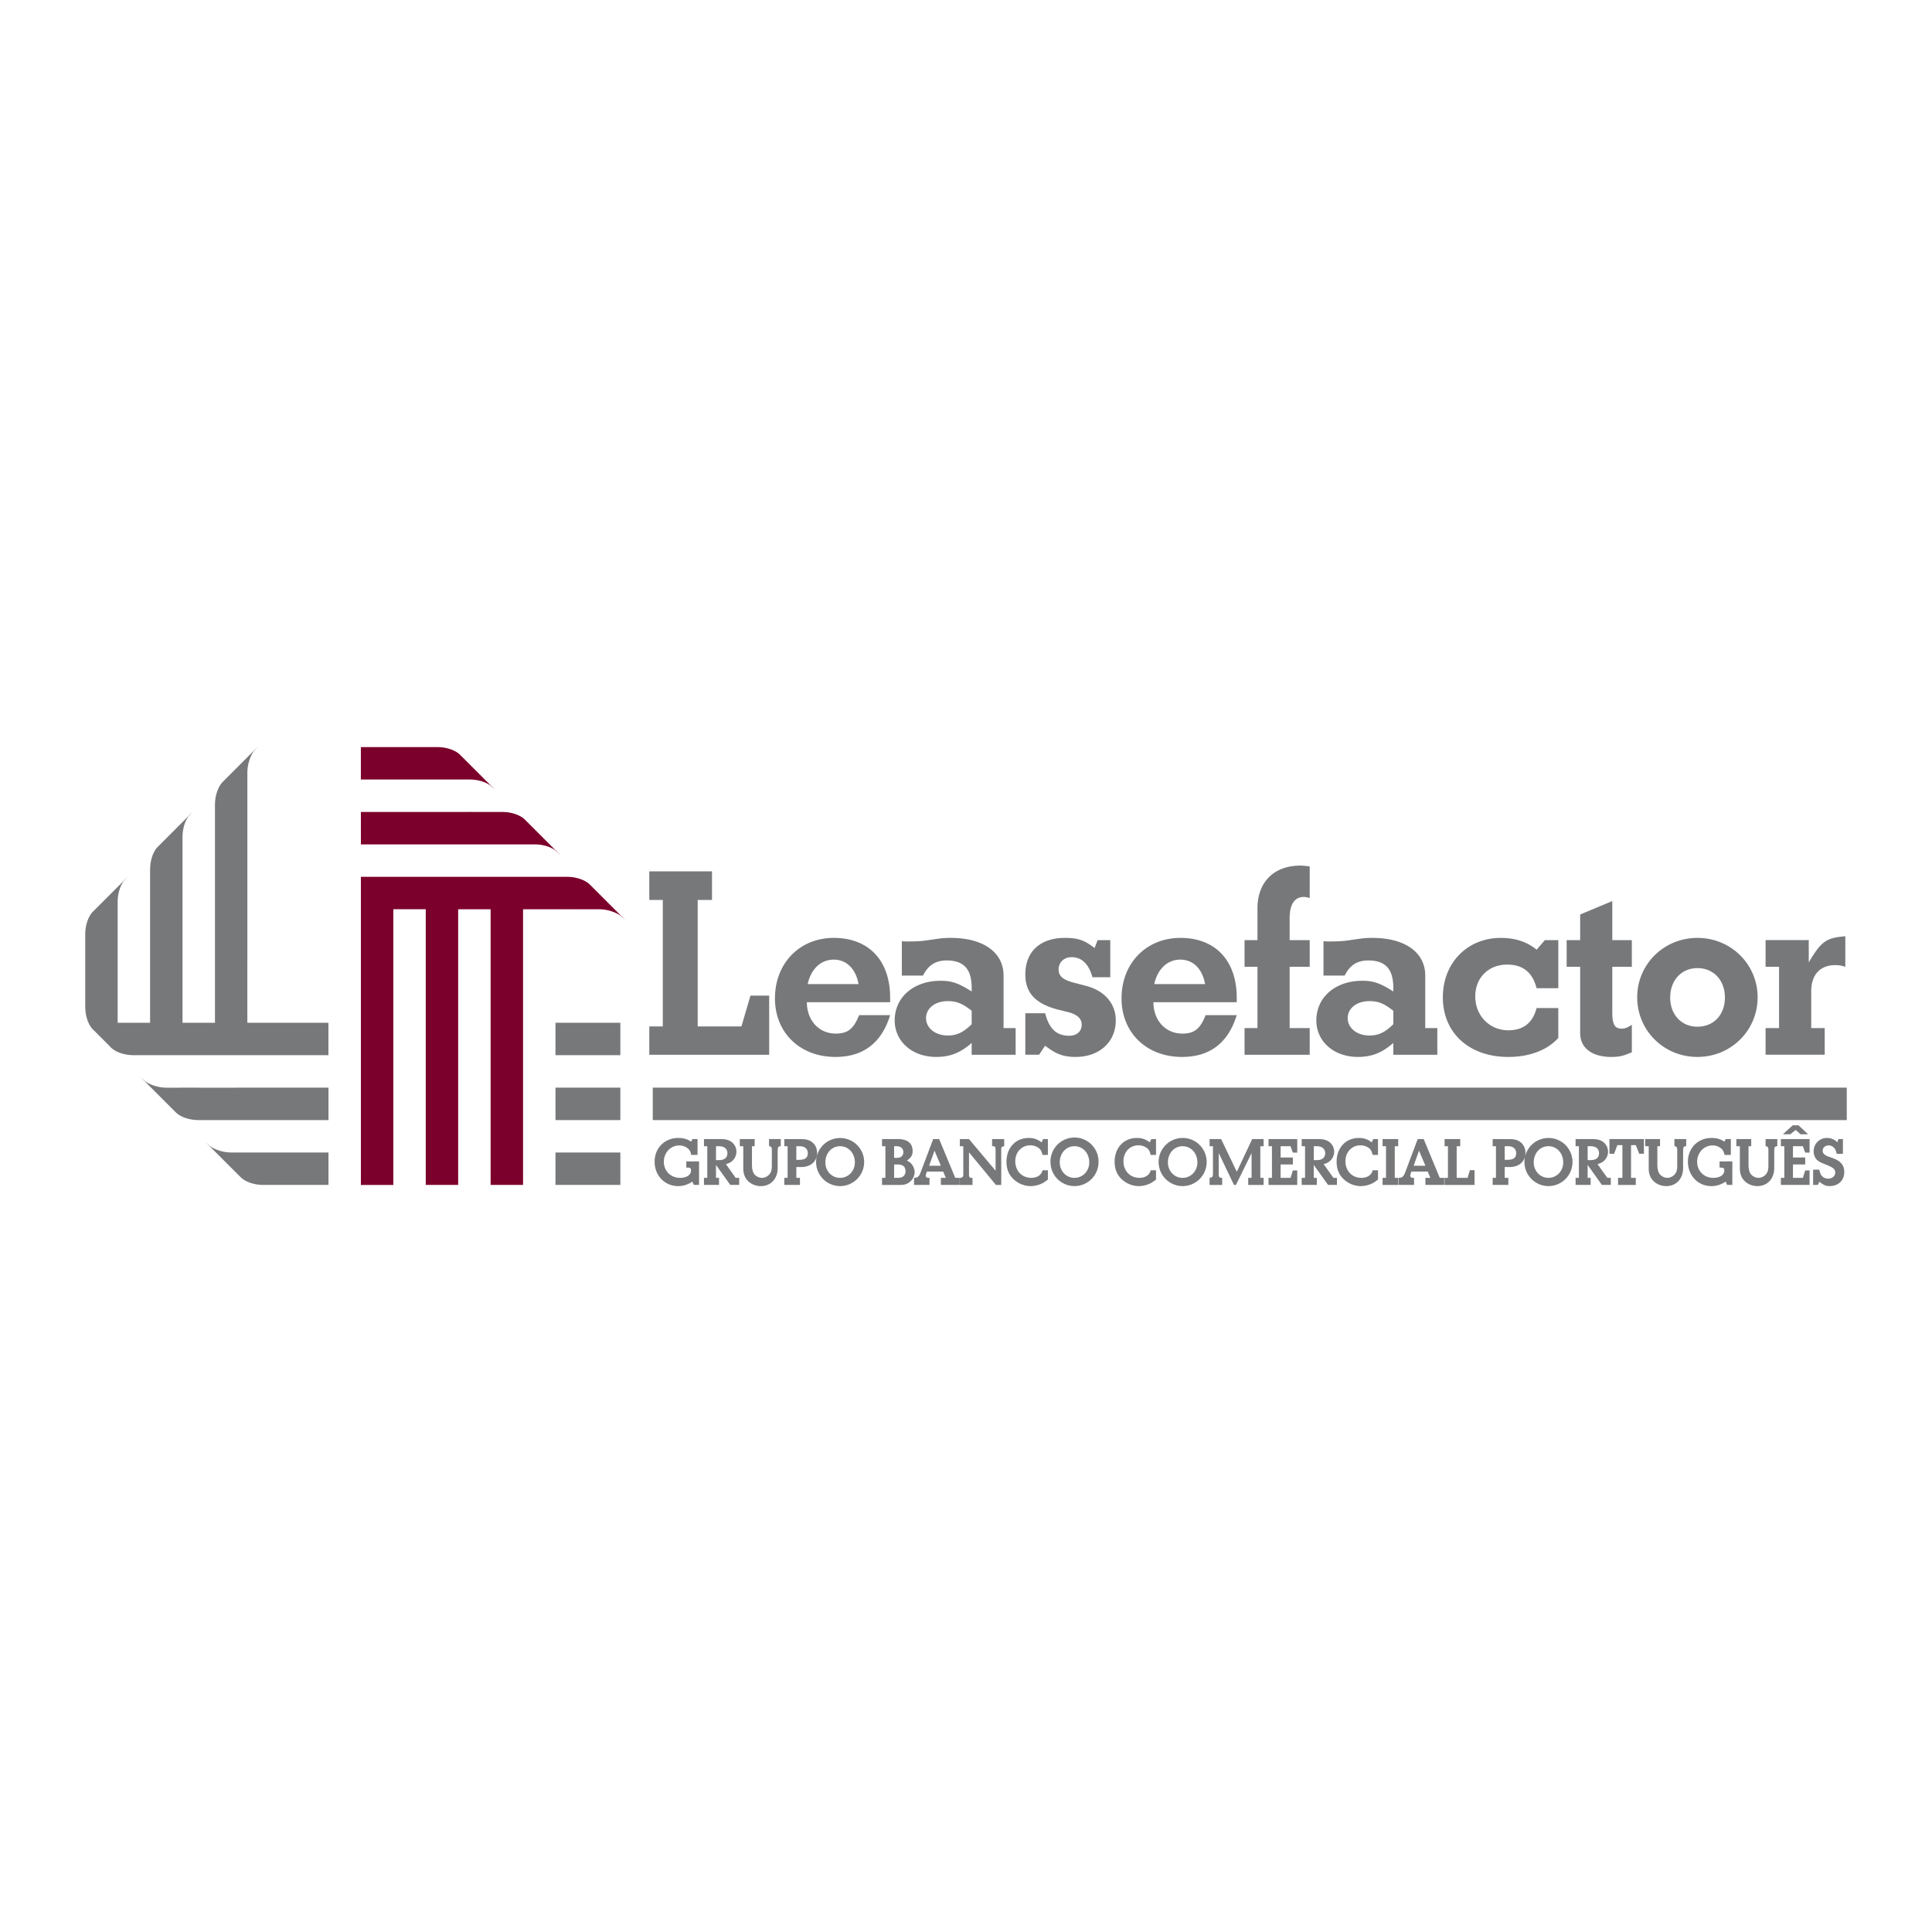 <svg xmlns="http://www.w3.org/2000/svg" width="2500" height="2500" viewBox="0 0 192.756 192.756"><g fill-rule="evenodd" clip-rule="evenodd"><path fill="#fff" d="M0 0h192.756v192.756H0V0z"/><path d="M61.38 90.784l-.69-.689-.004-.006-1.753-1.751-.134-.134-.005-.006-.053-.044-.006-.005c-.003-.002-.005-.006-.01-.008-.01-.009-.027-.019-.038-.027-.033-.026-.064-.052-.099-.075a1.57 1.57 0 0 0-.077-.046c-.026-.019-.054-.035-.083-.052a2.466 2.466 0 0 0-.246-.128c-.023-.013-.053-.022-.079-.033a3.228 3.228 0 0 0-.22-.085l-.123-.04a2.993 2.993 0 0 0-.217-.055.937.937 0 0 0-.086-.026l-.042-.009c-.029-.006-.057-.01-.088-.015a.99.99 0 0 0-.062-.011l-.083-.013c-.024-.003-.049-.005-.075-.011-.024-.004-.049-.006-.075-.009a1.25 1.25 0 0 0-.086-.008l-.068-.005-.103-.006c-.021-.001-.039-.003-.059-.003-.053-.002-.106-.004-.163-.004H53.5l-.002-.003c-.058.003-.119.003-.178.003H36.006v30.742h3.235V90.714h3.237v27.506h3.234V90.718h.008-.008v-.003h.008v.003h3.229v27.503h3.236v-10.078l.004-.002a1.947 1.947 0 0 1-.004-.17V90.718h4.374l.116-.002h.066l.002.002h3.047c.494 0 .979.105 1.394.264.272.102.514.227.708.359l.43.393c.017.013.033.028.118.11l-1.06-1.06zM44.745 84.245h8.574c.055 0 .11.002.162.003l.057.002c.033.001.07.003.103.007.024 0 .046.003.066.003.031.004.062.005.092.009.023.004.047.006.069.008l.083.011c.024.005.049.007.073.011a.523.523 0 0 0 .077.015c.023.006.05.01.073.015l.068.015.079.016c.005 0 .009.002.013.004.075.018.148.04.22.061.01.003.021.005.03.009.033.011.062.02.094.033.013.004.024.007.037.013.029.009.061.022.09.033a.222.222 0 0 1 .031.014c.033.013.062.025.092.04l.026.011c.031.015.062.027.092.046a2.104 2.104 0 0 1 .307.179l.498.46c.016.013.033.026.049.041l-3.437-3.438-.001-.001-.134-.133-.003-.004a2.372 2.372 0 0 0-.5-.336l-.013-.007-.092-.042a.182.182 0 0 0-.028-.011.838.838 0 0 0-.121-.054.801.801 0 0 1-.09-.035c-.015-.003-.026-.009-.037-.013l-.094-.032-.029-.008a2.56 2.56 0 0 0-.221-.061c-.003-.002-.009-.002-.013-.004a1.008 1.008 0 0 1-.079-.018.746.746 0 0 1-.068-.015c-.025-.006-.051-.009-.075-.015l-.075-.012-.073-.012-.083-.011-.071-.007c-.028-.004-.059-.005-.088-.009-.024-.002-.046-.002-.068-.005-.035-.002-.068-.004-.103-.004a.299.299 0 0 0-.057-.006c-.053-.002-.106-.004-.156-.004-.003.002-.005 0-.007 0h-3.053l-.003-.003a5.314 5.314 0 0 1-.18.003H36.006v1.437l-.004.005c.002.059.004.118.004.177v1.619h8.739zM49.087 78.489l-3.096-3.094a2.658 2.658 0 0 0-.14-.141 2.335 2.335 0 0 0-.501-.333l-.013-.007c-.03-.017-.061-.029-.092-.044l-.026-.011a1.873 1.873 0 0 1-.09-.04l-.033-.013c-.029-.011-.061-.024-.09-.033-.013-.006-.024-.009-.035-.013a.893.893 0 0 0-.095-.033l-.029-.009a4.545 4.545 0 0 0-.221-.061c-.005-.001-.009-.004-.013-.004-.025-.005-.053-.01-.079-.018l-.068-.013-.075-.014c-.024-.004-.051-.01-.076-.013a.728.728 0 0 0-.073-.014l-.083-.011-.071-.007-.09-.01a.688.688 0 0 0-.067-.003c-.032-.004-.069-.006-.102-.008l-.057-.001c-.053-.002-.106-.004-.162-.004h-.002.301-7.905v3.235h10.842c.055 0 .108.002.162.004l.055.002c.037.001.07.003.104.007.022 0 .042.002.066.006.031.002.059.003.092.007.022.002.046.007.068.01l.084.011.073.011c.024.004.049.01.073.013l.075.014.068.014c.027.005.053.015.079.02l.011.002c.075.019.148.039.222.061l.031.011.093.031a.703.703 0 0 0 .035.012c.031.013.061.023.09.036.013.004.024.01.033.013.029.013.062.024.09.038l.026.011c.031.017.062.029.093.046a2.524 2.524 0 0 1 .305.179c.057.04.38.351.431.391.017.015.031.029.05.044l-.268-.277z" fill="#7b002b"/><path d="M17.454 110.895l.134.135a.503.503 0 0 0 .052.039c.049.045.103.086.162.125.492.34 1.219.557 2.032.557h12.938v-3.236l-12.943.002c-.059-.002-.12 0-.18.002l-.003-.004-3.048.002c-.812-.002-1.606-.285-2.1-.625l-.43-.393c-.017-.014-.035-.027-.118-.109l3.504 3.505zM23.928 117.367l.132.131c.017.016.033.029.05.043.051.043.104.084.162.123.496.342 1.221.557 2.032.557h6.468v-3.236H26.3c-.061 0-.12 0-.178.004l-.005-.004h-3.048c-.812 0-1.606-.281-2.1-.623-.057-.039-.314-.281-.364-.326a.981.981 0 0 1-.118-.107l.992.99 2.449 2.448zM24.75 75.478l-.69.693-.005.003-1.751 1.752-.134.134-.007.007c-.015.015-.028.033-.042.049l-.005.01a.03.03 0 0 0-.005.007l-.031.041-.074.097c-.017.024-.031.051-.046.075-.018.03-.037.055-.051.083-.048.079-.09.161-.13.248l-.033.081c-.027.071-.057.141-.083.218a3.544 3.544 0 0 1-.041.123c-.02.072-.039.144-.057.217-.007.029-.019.057-.024.086a.247.247 0 0 1-.009.041 2.065 2.065 0 0 1-.017.09l-.009.062c-.006.028-.009.053-.013.081l-.009.076-.009.075-.011.088-.005.068-.006.104-.001.055c-.004.055-.004.11-.004.164v3.053l-.003.003.003.18v18.502H18.21V83.541c0-.055.002-.11.004-.163l.001-.055.006-.105.005-.066c.003-.032.005-.061.009-.09a2.717 2.717 0 0 1 .018-.155c.006-.025.009-.05.013-.071.003-.027.009-.054.013-.077.005-.028.009-.052.015-.075l.013-.068.019-.079.003-.013a4.62 4.62 0 0 1 .061-.218c.003-.011.005-.02.009-.029.009-.033.022-.064.033-.096l.011-.035a2.503 2.503 0 0 1 .048-.125c.015-.029.026-.059.041-.09.002-.009.007-.016.011-.025.015-.031.029-.063.044-.092l.007-.013c.051-.105.11-.202.172-.292l.459-.5.042-.048-.273.272-.784.783-2.377 2.381-.004.002-.132.13-.006.006c-.125.14-.237.308-.332.499l-.009.013c-.015.029-.029.062-.042.092-.004.009-.007.017-.013.026-.013.031-.027.061-.039.092-.003.011-.009.02-.013.032-.013.028-.024.06-.035.091-.003.011-.009.023-.015.036-.009.03-.02.061-.029.094l-.009.029a3.562 3.562 0 0 0-.062.221l-.002.011-.019.081c-.003.023-.009.044-.015.066a.663.663 0 0 1-.015.075c-.003.026-.009.051-.013.077l-.011.072a2.413 2.413 0 0 1-.011.084c-.002.022-.006.046-.007.07-.004.029-.006.061-.009.089a1.354 1.354 0 0 0-.005.068l-.006.102a.614.614 0 0 1-.003.059c-.002.052-.002.103-.002.156v3.058l-.003.004.003.178v12.032h-1.5c-.095 0-.188.002-.282.008l-.005-.006-.004-.002h-1.445V90.011v-.003c0-.051.002-.104.004-.159l.001-.056.006-.103a.523.523 0 0 1 .007-.068l.009-.09a.965.965 0 0 1 .008-.071l.011-.083.011-.071c.003-.025.009-.05.013-.077.003-.023.009-.05.012-.076.006-.022.01-.042.017-.064a1.07 1.07 0 0 1 .017-.079l.004-.013c.018-.077.039-.15.062-.222.002-.011.006-.021.009-.029.009-.032.021-.065.031-.094l.011-.035c.011-.031.024-.062.037-.094.003-.009.007-.021.013-.031l.037-.09c.004-.009.011-.017.011-.025.017-.032.031-.062.046-.094.002-.004.003-.008.007-.011a3.07 3.07 0 0 1 .172-.294c.039-.056.349-.379.391-.43.017-.017.029-.035.044-.052l-.275.275-3.096 3.096a1.54 1.54 0 0 0-.14.14 2.34 2.34 0 0 0-.332.497c-.004.006-.005.011-.007.015a1.3 1.3 0 0 0-.044.092c-.006.01-.007.019-.013.026l-.037.089c-.007.011-.011.024-.015.035-.013.03-.024.057-.035.09-.004.011-.007.022-.013.035-.009.031-.02.062-.031.094-.003.011-.005.022-.009.031a5.36 5.36 0 0 0-.062.221l-.002.011c-.007.025-.013.055-.019.081-.003.022-.009.042-.015.066-.003.026-.009.05-.013.075l-.013.078c-.006.024-.007.046-.011.074a1.422 1.422 0 0 0-.02.152c-.004.029-.006.059-.009.09a1.354 1.354 0 0 0-.005.068l-.006.103-.003.057c-.002.051-.002.106-.002.161v7.172l.004.004c0 .059.001.117.003.172l.002.057.007.109.005.068.009.098c.003.023.009.047.009.074l.015.086.011.074c.006.027.009.055.015.084l.015.076.016.076c.006.025.015.049.021.076a.757.757 0 0 1 .018.072l.022.076c.008.021.013.045.021.066.009.025.018.049.025.074l.022.064.027.072c.007.02.019.043.026.059.009.025.02.053.031.074a.65.65 0 0 0 .023.053l.035.072.026.051c.013.021.025.047.038.068l.028.047a.502.502 0 0 0 .041.064c.009.018.018.029.027.045l.019.025c.009.012.016.025.023.037a.507.507 0 0 1 .031.037l.044.061.011.012.011.014c.015.018.027.035.042.049l.033.033c.024.025.046.049.072.072l.029.029a.715.715 0 0 0 .04.035c.004 0 .006.002.009.004l1.529 1.531c.066.082.142.154.226.227.003.004.007.01.013.012.046.037.094.074.145.107.494.342 1.223.559 2.036.559h3.048l.003.004c.061-.002.118-.004.178-.004h16.18v-3.234h-8.089v-6.047h.002V80.297c0-.037 0-.075-.002-.112v-.065l.002-.004v-3.048c0-.492.104-.977.263-1.395.103-.268.228-.511.359-.706l.393-.43c.015-.017.027-.037.11-.119l-1.055 1.06zM55.421 118.221h6.472v-3.237h-6.472v3.237zM55.421 111.75h6.472v-3.234h-6.472v3.234zM55.421 105.277h6.472v-3.234h-6.472v3.234zM65.127 111.75h119.125v-3.234H65.127v3.234zM88.811 99.992h-8.309c0 1.811 1.204 3.129 2.878 3.129 1.207 0 1.785-.467 2.333-1.84h3.097c-.85 2.773-2.688 4.17-5.456 4.17-3.54 0-6.037-2.412-6.037-5.842 0-3.51 2.469-6.035 5.869-6.035 3.485 0 5.624 2.251 5.624 5.98v.438h.001zm74.533-.492c0-3.293 2.662-5.926 6.006-5.926 3.348 0 6.008 2.633 6.008 5.926 0 3.318-2.66 5.951-6.008 5.951-3.344 0-6.006-2.633-6.006-5.951zm-31.299-2.168v-3.429c.301.028.439.028.631.028.686 0 1.316-.028 1.838-.109l1.15-.165a8.583 8.583 0 0 1 1.262-.083c3.266 0 5.27 1.455 5.27 3.758v5.24h1.205v2.66h-4.389v-1.178c-1.152 1.014-2.195 1.396-3.539 1.396-2.387 0-4.141-1.535-4.141-3.648 0-2.303 1.893-3.951 4.582-3.951 1.123 0 1.811.25 3.098 1.07v-.354c0-1.895-.797-2.743-2.496-2.743-1.098 0-1.838.466-2.359 1.507h-2.112v.001zm-8.656 2.66h-8.312c0 1.811 1.207 3.129 2.881 3.129 1.207 0 1.781-.467 2.33-1.84h3.102c-.852 2.773-2.689 4.17-5.459 4.17-3.539 0-6.035-2.412-6.035-5.842 0-3.51 2.469-6.035 5.871-6.035 3.482 0 5.623 2.251 5.623 5.98v.438h-.001zm-33.412-2.66v-3.429c.303.028.438.028.631.028.685 0 1.316-.028 1.838-.109l1.151-.165a8.568 8.568 0 0 1 1.261-.083c3.264 0 5.268 1.455 5.268 3.758v5.24h1.205v2.66h-4.387v-1.178c-1.153 1.014-2.194 1.396-3.538 1.396-2.387 0-4.142-1.535-4.142-3.648 0-2.303 1.891-3.951 4.579-3.951 1.127 0 1.812.25 3.102 1.07v-.354c0-1.895-.795-2.743-2.498-2.743-1.096 0-1.836.466-2.357 1.507h-2.113v.001zM76.74 99.334v5.898H64.781v-2.824h1.346V89.791h-1.346v-2.853h6.255v2.853H69.61v12.618h4.362l.903-3.074h1.865v-.001zm103.719-5.539v2.22c1.262-2.112 1.727-2.441 3.648-2.604v3.043c-.467-.137-.66-.164-.988-.164-1.535 0-2.414.959-2.414 2.631v3.65h1.346v2.66h-5.898v-2.66h1.344v-6.117h-1.344v-2.66h4.306v.001zm-13.824 5.732c0 1.701 1.125 2.908 2.715 2.908 1.617 0 2.744-1.18 2.744-2.908s-1.127-2.937-2.744-2.937c-1.59.001-2.715 1.209-2.715 2.937zm-5.776-9.628v3.896h1.949v2.66h-1.949v4.553c0 1.207.246 1.617.934 1.617.328 0 .549-.082 1.016-.383v2.744c-.904.383-1.291.465-2.057.465-1.922 0-3.1-.904-3.1-2.387v-6.609h-1.346v-2.66h1.346v-2.553l3.207-1.343zm-5.386 3.896v4.798h-2.166c-.412-1.59-1.373-2.357-2.936-2.357-1.865 0-3.184 1.316-3.184 3.18 0 1.922 1.43 3.375 3.293 3.375 1.512 0 2.443-.74 2.826-2.221h2.166v2.988c-1.125 1.236-2.906 1.893-4.992 1.893-3.895 0-6.527-2.387-6.527-5.951 0-3.429 2.439-5.926 5.787-5.926 1.455 0 2.66.412 3.566 1.181l.824-.959h1.343v-.001zm-16.461 8.394v-1.344c-.906-.715-1.48-.963-2.385-.963-1.264 0-2.168.713-2.168 1.701s.932 1.729 2.168 1.729c.904 0 1.535-.302 2.385-1.123zm-10.344-8.394h2.002v2.66h-2.002v6.117h2.002v2.66h-6.5v-2.66h1.289v-6.117h-1.289v-2.66h1.289v-3.182c0-2.606 1.645-4.253 4.279-4.253.246 0 .467.028.932.083v3.154c-.275-.083-.439-.11-.576-.11-.932 0-1.426.74-1.426 2.113v2.195zm-8.436 4.389c-.273-1.537-1.205-2.443-2.467-2.443-1.291 0-2.275.933-2.605 2.443h5.072zm-9.459-4.389v3.703h-1.783c-.357-1.318-1.07-2.003-2.086-2.003-.74 0-1.287.521-1.287 1.208 0 .713.467 1.096 1.754 1.398l.932.246c1.895.467 3.018 1.783 3.018 3.455 0 2.168-1.645 3.648-4.004 3.648-1.207 0-1.947-.273-3.043-1.123l-.604.904h-1.373v-4.141h1.977c.412 1.59 1.15 2.246 2.412 2.246.742 0 1.234-.438 1.234-1.096 0-.631-.438-1.014-1.344-1.262l-.795-.193c-2.414-.574-3.484-1.672-3.484-3.564 0-2.277 1.48-3.648 3.951-3.648 1.287 0 1.947.221 2.961 1.016l.301-.794h1.263zm-13.828 8.394v-1.344c-.906-.715-1.482-.963-2.385-.963-1.265 0-2.168.713-2.168 1.701s.933 1.729 2.168 1.729c.903 0 1.534-.302 2.385-1.123zm-11.288-4.005c-.275-1.537-1.208-2.443-2.47-2.443-1.289 0-2.276.933-2.605 2.443h5.075zM71.434 116.225v1.289h.303v.707h-1.501v-.707h.329v-3.156h-.329v-.713h1.66c.516 0 .857.096 1.133.322.281.227.444.568.444.934 0 .41-.211.809-.555 1.035-.152.098-.248.137-.494.207l.973 1.371h.351v.707h-.885l-1.429-1.996zm109.109-2.58v1.352h-.438l-.232-.639h-.988v1.127h1.221v.691h-1.221v1.338h.988l.232-.74h.438v1.447h-2.865v-.707h.344v-3.156h-.344v-.713h2.865zm-22.143 2.58v1.289h.299v.707h-1.502v-.707h.33v-3.156h-.33v-.713h1.66c.516 0 .857.096 1.133.322.281.227.445.568.445.934 0 .41-.213.809-.557 1.035-.148.098-.246.137-.492.207l.975 1.371h.35v.707h-.887l-1.424-1.996zm-6.306-.284a2.4 2.4 0 0 1 2.396-2.406c1.33 0 2.398 1.07 2.398 2.4a2.403 2.403 0 0 1-2.398 2.402 2.401 2.401 0 0 1-2.396-2.396zm-3.17-2.291h1.66c.527 0 .814.078 1.104.297.322.24.508.631.508 1.07 0 .863-.633 1.42-1.598 1.42h-.473v1.076h.363v.707h-1.564v-.707h.328v-3.156h-.328v-.707zm-6.883-.005l1.605 3.869h.447v.707h-1.879v-.707h.492l-.26-.625h-1.633l-.076.234a.442.442 0 0 0-.033.15c0 .172.084.24.287.24h.088v.707h-1.541v-.707c.355-.008.5-.123.664-.562l1.242-3.307h.597v.001zm-10.967 2.58v1.289h.303v.707h-1.506v-.707h.334v-3.156h-.334v-.713h1.662c.514 0 .855.096 1.133.322.281.227.445.568.445.934 0 .41-.213.809-.555 1.035-.15.098-.248.137-.496.207l.977 1.371h.35v.707h-.885l-1.428-1.996zm-15.478-.284c0-1.33 1.07-2.406 2.396-2.406 1.33 0 2.398 1.07 2.398 2.4a2.403 2.403 0 0 1-2.398 2.402 2.401 2.401 0 0 1-2.396-2.396zm-10.789 0a2.398 2.398 0 1 1 4.795-.006 2.404 2.404 0 0 1-2.4 2.402 2.4 2.4 0 0 1-2.395-2.396zM93.7 113.645l1.604 3.869h.446v.707h-1.88v-.707h.494l-.261-.625h-1.632l-.075.234a.379.379 0 0 0-.033.15c0 .172.081.24.286.24h.088v.707h-1.542v-.707c.356-.008.5-.123.665-.562l1.243-3.307h.597v.001zm-3.216 2.146c.233.125.323.193.431.309.208.221.336.541.336.838 0 .465-.293.932-.72 1.139-.228.117-.398.145-.837.145H88v-.707h.336v-3.156H88v-.713h1.584c.96 0 1.469.412 1.469 1.188 0 .418-.143.65-.569.957zm-1.278-.273h.31c.376 0 .611-.221.611-.574s-.261-.586-.659-.586h-.262v1.16zm-7.785.423a2.398 2.398 0 1 1 4.796-.006 2.406 2.406 0 0 1-2.403 2.402 2.4 2.4 0 0 1-2.393-2.396zm-3.172-2.291h1.662c.527 0 .814.078 1.104.297.323.24.506.631.506 1.07 0 .863-.629 1.42-1.597 1.42h-.474v1.076h.362v.707H78.25v-.707h.331v-3.156h-.331v-.707h-.001zm-9.78 2.225h1.276v2.346h-.523l-.143-.33c-.466.303-.918.447-1.421.447-1.337 0-2.347-1.051-2.347-2.436 0-1.357 1.002-2.367 2.354-2.367.516 0 .92.115 1.298.371l.116-.262h.514v1.584h-.629c-.07-.322-.138-.459-.295-.611a1.32 1.32 0 0 0-.898-.336c-.865 0-1.539.721-1.539 1.635 0 .912.687 1.598 1.614 1.598.657 0 1.098-.295 1.098-.734 0-.219-.084-.289-.345-.289h-.128v-.616h-.002zm115.398-2.23v1.469h-.625c-.082-.523-.385-.836-.805-.836-.33 0-.59.232-.59.514 0 .303.199.48.734.656.66.229.926.379 1.152.652.186.232.268.496.268.857 0 .812-.596 1.381-1.459 1.381-.365 0-.611-.104-1.023-.434l-.145.316h-.479v-1.523h.623c.076.576.393.898.885.898.391 0 .701-.268.701-.604 0-.328-.195-.502-.824-.754-.633-.246-.852-.363-1.023-.535a1.24 1.24 0 0 1-.309-.83c0-.754.584-1.338 1.324-1.338.406 0 .729.131 1.049.439l.09-.33h.456v.002zm-4.428-1.372l.953.893h-.752l-.486-.428-.537.428h-.74l.988-.893h.574zm-3.285 1.372h1.17v.713c-.238.008-.285.062-.301.365l-.006.115v1.695c0 1.07-.688 1.805-1.682 1.805-.672 0-1.283-.352-1.557-.893-.131-.248-.191-.549-.191-.893v-2.195h-.35v-.713h1.482v.713h-.268v1.859c0 .447.088.762.26.961.186.205.461.336.734.336.391 0 .781-.273.904-.625.057-.148.084-.348.084-.609v-1.494c0-.332-.057-.412-.281-.428v-.712h.002zm-4.593 2.23h1.275v2.346h-.521l-.145-.33c-.467.303-.918.447-1.42.447-1.338 0-2.346-1.051-2.346-2.436 0-1.357 1.002-2.367 2.352-2.367.516 0 .92.115 1.299.371l.115-.262h.516v1.584h-.631c-.07-.322-.139-.459-.297-.611a1.314 1.314 0 0 0-.896-.336c-.865 0-1.537.721-1.537 1.635 0 .912.686 1.598 1.611 1.598.66 0 1.098-.295 1.098-.734 0-.219-.082-.289-.344-.289h-.129v-.616zm-4.502-2.23h1.174v.713c-.242.008-.289.062-.303.365l-.006.115v1.695c0 1.07-.688 1.805-1.68 1.805-.674 0-1.285-.352-1.561-.893-.129-.248-.191-.549-.191-.893v-2.195h-.35v-.713h1.482v.713h-.268v1.859c0 .447.09.762.262.961.184.205.459.336.732.336.391 0 .781-.273.906-.625.055-.148.082-.348.082-.609v-1.494c0-.332-.055-.412-.281-.428v-.712h.002zm-3.045 0v1.463h-.469l-.342-.857h-.473v3.264h.473v.707h-1.77v-.707h.434v-3.264h-.504l-.32.857h-.467v-1.463h3.438zm-5.614 2.099h.299c.541 0 .838-.246.838-.693 0-.424-.314-.693-.838-.693h-.299v1.386zm-3.91-1.387c-.838 0-1.469.693-1.469 1.613 0 .865.637 1.543 1.469 1.543.828 0 1.473-.678 1.473-1.543 0-.919-.639-1.613-1.473-1.613zm-4.365 1.36h.232c.637 0 .912-.199.912-.666 0-.424-.301-.693-.781-.693h-.363v1.359zm-3.008 1.029v1.475h-2.99v-.707h.336v-3.156h-.336v-.713h1.562v.713h-.355v3.156h1.09l.227-.768h.466zm-5.541-1.947l-.535 1.508h1.174l-.639-1.508zm-2.42 2.715h.342v.707h-1.557v-.707h.342v-3.156h-.342v-.713h1.557v.713h-.342v3.156zm-1.672-.754v.926c-.342.254-.48.344-.705.439a2.67 2.67 0 0 1-1.008.213 2.51 2.51 0 0 1-1.695-.674c-.486-.445-.721-1.027-.721-1.756 0-1.393.914-2.373 2.215-2.373.516 0 .871.123 1.291.439l.15-.33h.473v1.584h-.533c-.09-.377-.18-.543-.391-.701a1.404 1.404 0 0 0-.832-.258c-.857 0-1.494.674-1.494 1.59 0 .961.664 1.654 1.59 1.654.598 0 1.021-.287 1.127-.754h.533v.001zm-6.41-1.016h.303c.541 0 .836-.246.836-.693 0-.424-.316-.693-.836-.693h-.303v1.386zm-1.646-2.099v1.352h-.439l-.232-.639h-.99v1.127h1.223v.691h-1.223v1.338h.99l.232-.74h.439v1.447h-2.867v-.707h.342v-3.156h-.342v-.713h2.867zm-6.315 4.576l-1.521-3.182v2.168c0 .23.082.307.344.307v.707h-1.256v-.707c.254-.033.336-.123.336-.369v-2.787h-.336v-.713h1.152l1.564 3.26 1.535-3.26h1.139v.713h-.328v3.156h.328v.707h-1.535v-.707h.334v-2.475l-1.562 3.182h-.194zm-5.121-3.864c-.838 0-1.469.693-1.469 1.613 0 .865.637 1.543 1.469 1.543.828 0 1.473-.678 1.473-1.543 0-.919-.639-1.613-1.473-1.613zm-2.656 2.403v.926c-.342.254-.479.344-.705.439-.303.131-.68.213-1.008.213a2.517 2.517 0 0 1-1.695-.674c-.486-.445-.721-1.027-.721-1.756 0-1.393.914-2.373 2.215-2.373.516 0 .871.123 1.291.439l.152-.33h.471v1.584h-.533c-.09-.377-.178-.543-.391-.701a1.404 1.404 0 0 0-.832-.258c-.857 0-1.494.674-1.494 1.59 0 .961.666 1.654 1.592 1.654.596 0 1.021-.287 1.125-.754h.533v.001zm-8.135-2.403c-.838 0-1.469.693-1.469 1.613 0 .865.639 1.543 1.469 1.543s1.475-.678 1.475-1.543c0-.919-.637-1.613-1.475-1.613zm-2.654 2.403v.926c-.342.254-.479.344-.707.439a2.67 2.67 0 0 1-1.008.213 2.509 2.509 0 0 1-1.693-.674c-.488-.445-.723-1.027-.723-1.756 0-1.393.914-2.373 2.219-2.373.514 0 .869.123 1.287.439l.152-.33h.473v1.584h-.535c-.09-.377-.18-.543-.393-.701a1.388 1.388 0 0 0-.826-.258c-.857 0-1.498.674-1.498 1.59 0 .961.666 1.654 1.592 1.654.598 0 1.023-.287 1.125-.754h.535v.001zm-7.871-3.115l2.654 3.154v-2.051c0-.309-.061-.396-.281-.396-.02 0-.049 0-.068.006v-.713h1.207v.713c-.234.029-.295.096-.295.289v3.574h-.527l-2.689-3.252v2.184c0 .279.059.361.259.361h.09v.707h-1.263v-.707c.253-.014.343-.096.343-.336v-2.82h-.343v-.713h.913zm-3.442 1.154l-.536 1.508h1.173l-.637-1.508zm-4.028 2.715h.358c.507 0 .776-.234.776-.664 0-.434-.255-.668-.736-.668h-.398v1.332zm-5.392-3.157c-.835 0-1.467.693-1.467 1.613 0 .865.639 1.543 1.467 1.543.832 0 1.476-.678 1.476-1.543 0-.919-.637-1.613-1.476-1.613zm-4.364 1.36h.233c.639 0 .911-.199.911-.666 0-.424-.301-.693-.782-.693h-.362v1.359zm-2.725-2.072h1.173v.713c-.241.008-.29.062-.303.365l-.006.115v1.695c0 1.07-.687 1.805-1.682 1.805-.672 0-1.283-.352-1.557-.893-.13-.248-.193-.549-.193-.893v-2.195h-.347v-.713h1.482v.713h-.268v1.859c0 .447.09.762.26.961.186.205.459.336.735.336.391 0 .782-.273.905-.625.055-.148.083-.348.083-.609v-1.494c0-.332-.055-.412-.281-.428v-.712h-.001zm-5.291 2.099h.303c.542 0 .837-.246.837-.693 0-.424-.316-.693-.837-.693h-.303v1.386z" fill="#76787a"/></g></svg>